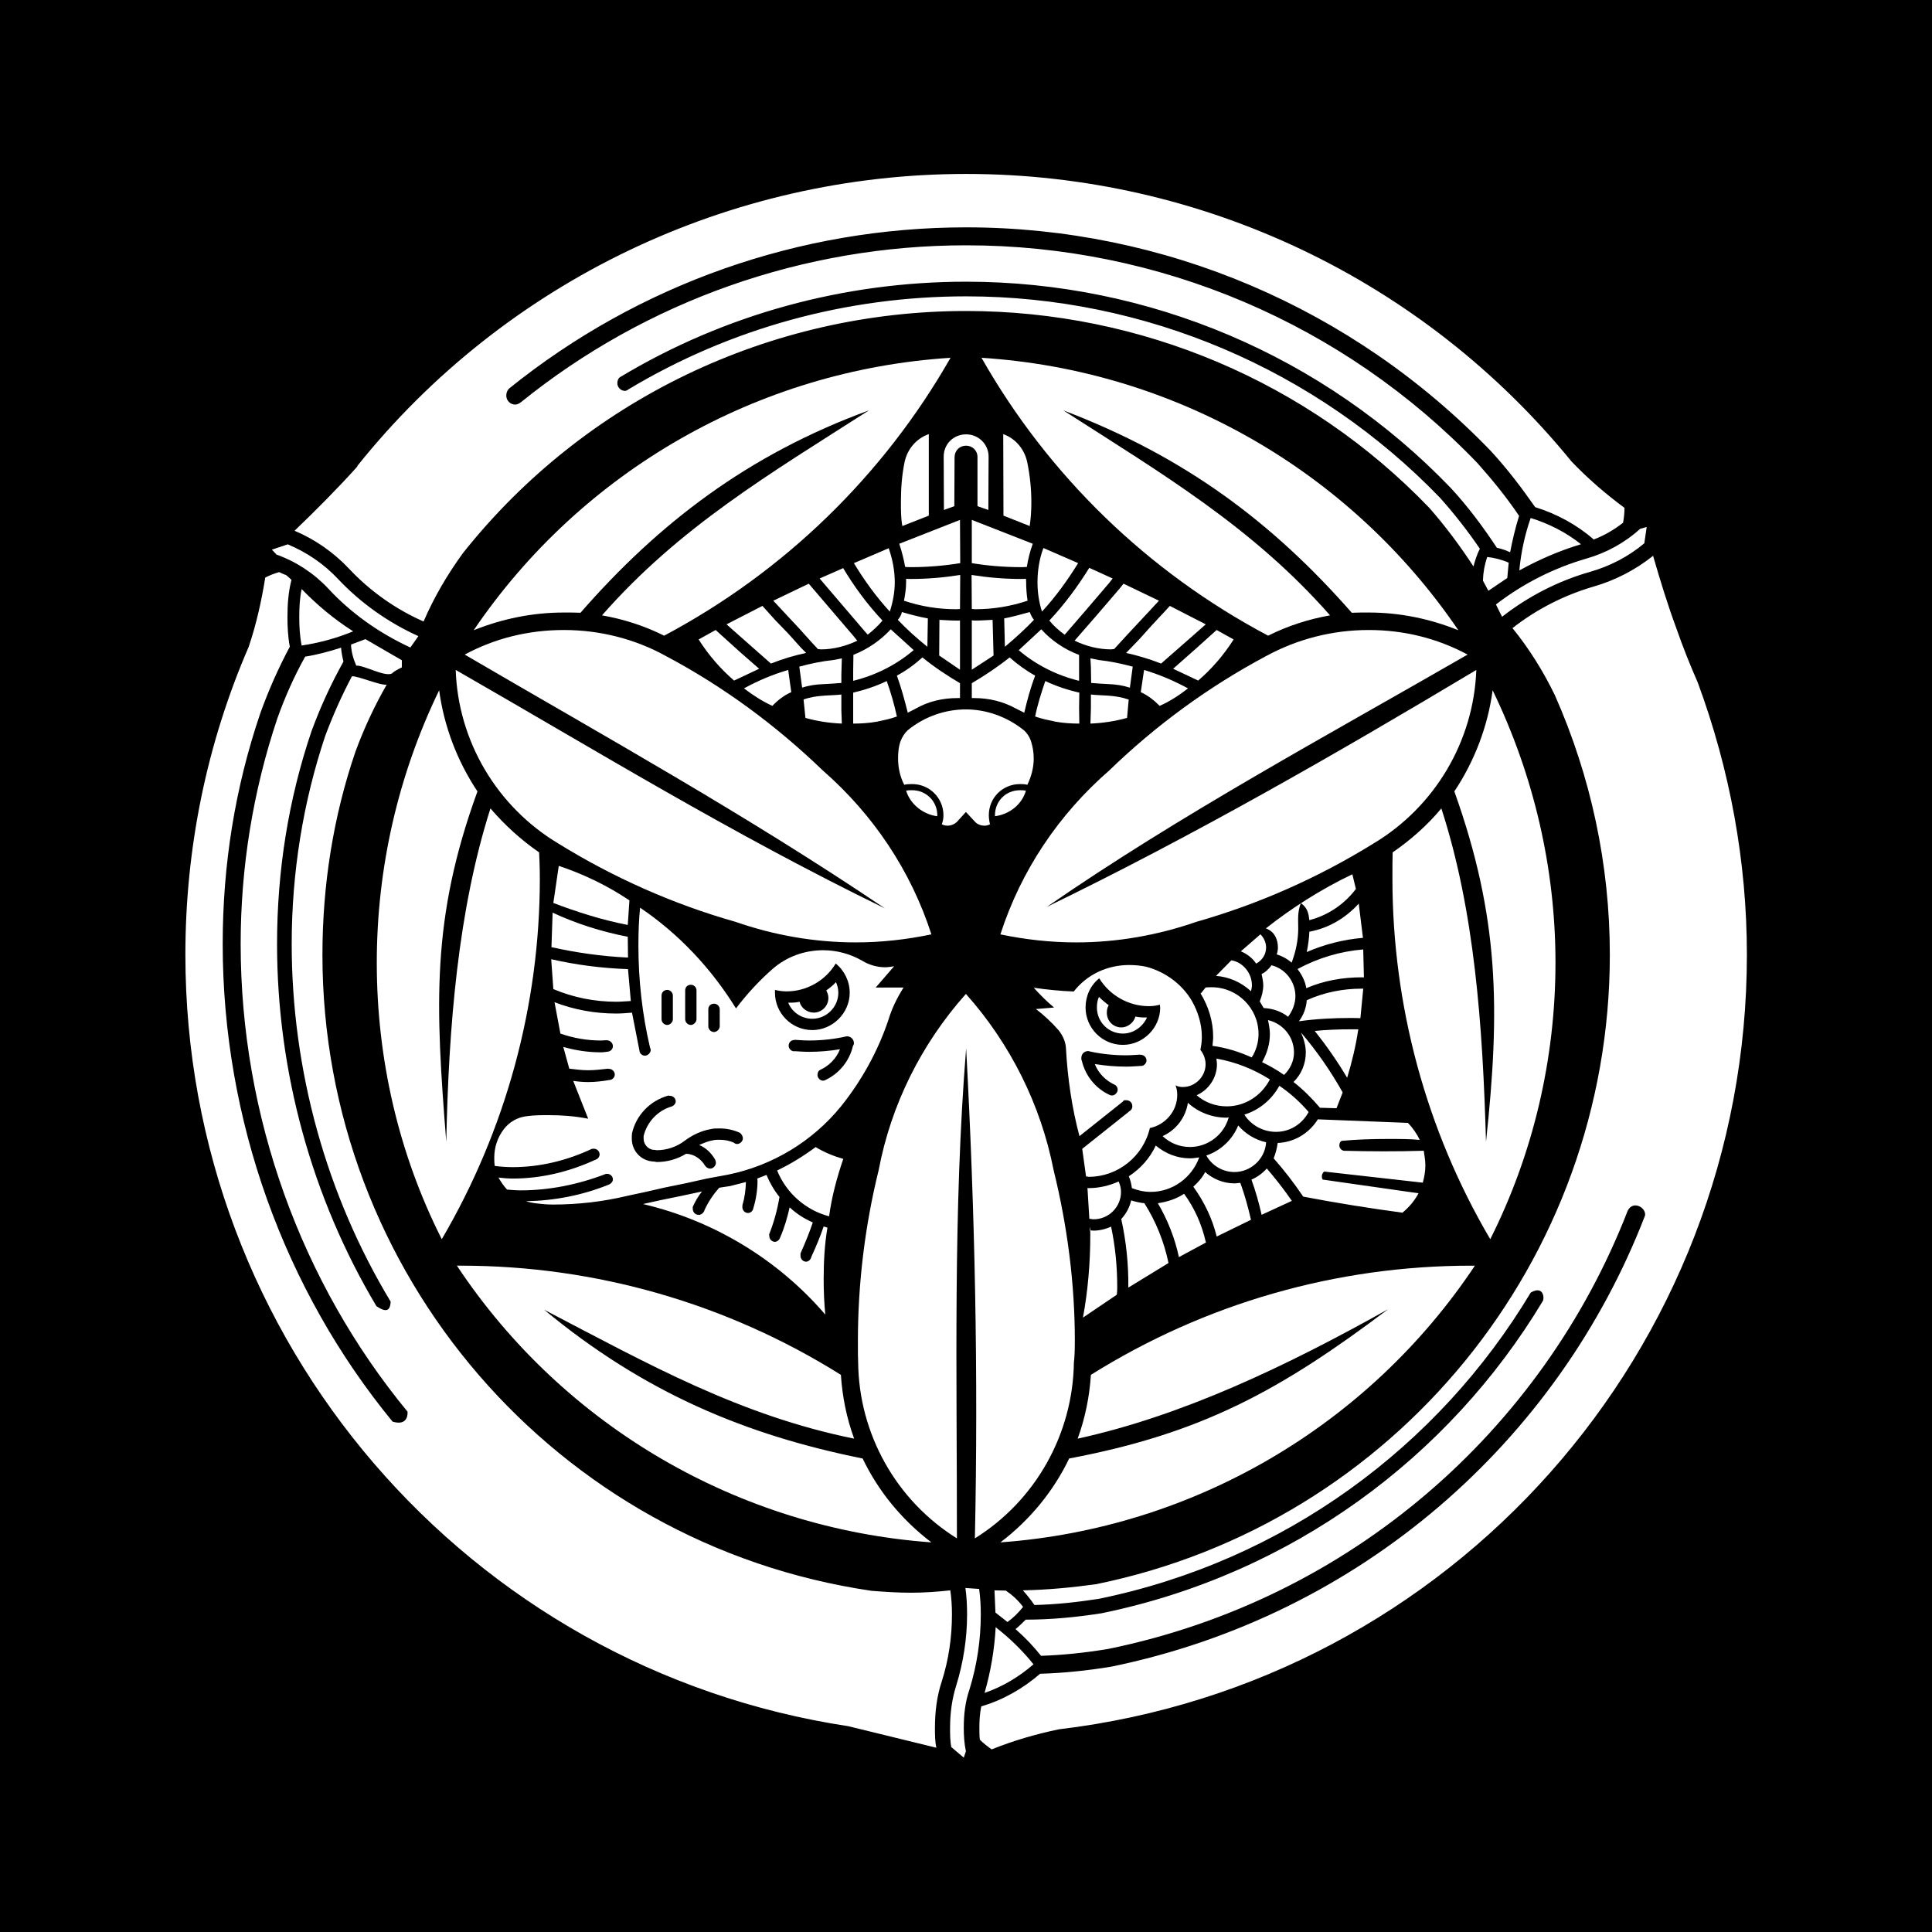 <?xml version="1.0" encoding="UTF-8" standalone="no"?>
<!-- Created with Inkscape (http://www.inkscape.org/) -->

<svg
   xmlns:dc="http://purl.org/dc/elements/1.1/"
   xmlns:cc="http://creativecommons.org/ns#"
   xmlns:rdf="http://www.w3.org/1999/02/22-rdf-syntax-ns#"
   xmlns:svg="http://www.w3.org/2000/svg"
   xmlns="http://www.w3.org/2000/svg"
   version="1.1"
   width="688"
   height="688"
   id="svg2"
   xml:space="preserve"><rect width="100%" height="100%" fill="#808080" stroke="none"/><defs
     id="defs6" /><g
     transform="matrix(1.25,0,0,-1.25,571.604,1011.606)"
     id="g10"><rect
       width="550.4"
       height="550.4"
       x="-457.283"
       y="-809.285"
       transform="scale(1,-1)"
       id="rect6412"
       style="fill:#000000;fill-opacity:1;fill-rule:nonzero;stroke:none" /><g
       transform="matrix(1.122,0,0,1.122,-520.799,30.295)"
       id="g6418"
       style="fill:#ffffff"><path
         d="M 215.16,452.002 z"
         id="path6393"
         style="fill:#ffffff;stroke:none" /><path
         d="M 238.32,393.562 z"
         id="path6391"
         style="fill:#ffffff;stroke:none" /><path
         d="M 241.08,394.042 z"
         id="path6389"
         style="fill:#ffffff;stroke:none" /><path
         d="M 248.04,395.962 z"
         id="path6387"
         style="fill:#ffffff;stroke:none" /><path
         d="M 265.92,383.482 z"
         id="path6383"
         style="fill:#ffffff;stroke:none" /><path
         d="M 231.72,403.402 z"
         id="path6381"
         style="fill:#ffffff;stroke:none" /><path
         d="M 231.54,403.282 z"
         id="path6379"
         style="fill:#ffffff;stroke:none" /><path
         d="M 198,432.682 z"
         id="path6377"
         style="fill:#ffffff;stroke:none" /><path
         d="M 215.16,460.282 z"
         id="path6371"
         style="fill:#ffffff;stroke:none" /><path
         d="M 196.2,465.322 z"
         id="path6367"
         style="fill:#ffffff;stroke:none" /><path
         d="M 215.04,391.642 z"
         id="path6361"
         style="fill:#ffffff;stroke:none" /><path
         d="m 266.407,442.814 c 0.3,-0.6 0.54,-1.2 0.54,-1.92 0,-2.04 -1.68,-3.72 -3.72,-3.72 -1.68,0 -3.24,1.2 -3.6,2.76 -0.96,-0.24 -1.92,-0.24 -2.88,-0.24 0.96,-2.4 3.36,-4.08 6.12,-4.08 3.6,0 6.6,3 6.6,6.6 0,0.96 -0.24,1.92 -0.6,2.7 -0.72,-0.78 -1.56,-1.5 -2.46,-2.1 z m -49.62,-2.76 -0.72,8.16 c -6.72,0.24 -13.2,1.08 -19.5,2.52 l 0.54,-7.56 -0.06,0 c 5.1,-2.16 10.5,-3.24 16.02,-3.24 1.2,0 2.4,0.12 3.66,0.18 z m -0.78,19.38 0.42,6.24 c -5.64,3.78 -11.64,6.66 -17.94,8.76 l -1.38,-9.42 c 6,-2.28 12.36,-4.32 18.9,-5.58 z m 0,-3 0.06,-5.28 c -6.72,0.3 -13.2,1.26 -19.44,2.64 l 0,-0.06 0.3,8.82 c 6.06,-2.82 12.54,-4.86 19.08,-6.12 z m 51.12,-70.98 c -5.94,1.56 -10.86,5.88 -13.2,11.64 3.54,1.68 6.78,3.72 9.78,5.94 2.28,-1.38 4.68,-2.34 7.02,-3 -1.62,-4.74 -2.94,-9.66 -3.6,-14.58 z m -1.38,-2.58 c -0.84,-2.46 -1.92,-5.1 -3.12,-7.68 -0.12,-0.66 -0.72,-1.26 -1.32,-1.26 -0.84,0 -1.44,0.72 -1.44,1.44 0,0.24 0,0.36 0,0.66 1.2,2.7 2.28,5.34 3.12,7.86 -2.16,0.96 -4.08,2.16 -5.88,3.84 -0.6,-2.64 -1.32,-5.16 -2.4,-7.62 -0.12,-0.54 -0.72,-1.14 -1.32,-1.14 -0.84,0 -1.44,0.72 -1.44,1.44 0,0.12 0,0.24 -0.06,0.42 1.26,3.18 2.1,6.3 2.64,9.54 -1.38,1.68 -2.46,3.6 -3.3,5.58 l -2.34,-0.9 c -0.06,0.12 0.06,-0.12 0.06,-0.6 0,-2.28 -0.36,-4.68 -1.08,-7.02 -0.12,-0.66 -0.72,-1.14 -1.32,-1.14 -0.84,0 -1.44,0.72 -1.44,1.44 0,0.24 0,0.36 0,0.48 0.6,2.04 0.84,3.96 0.9,5.94 l -4.02,-1.02 -2.76,-0.42 c -1.44,-1.62 -2.76,-3.54 -3.72,-5.64 -0.12,-0.66 -0.84,-1.26 -1.44,-1.26 -0.96,0 -1.56,0.72 -1.56,1.56 0,0.24 0,0.36 0,0.48 0.6,1.32 1.32,2.64 2.34,3.9 l -5.34,-1.14 -5.28,-1.08 -4.32,-0.96 -0.06,0 c 17.94,-4.2 34.26,-14.04 46.32,-28.08 -0.3,3 -0.42,6 -0.42,9 0,4.44 0.24,8.88 0.96,13.08 z m -46.615,80.943 c -0.3,-3 -0.425,-6.12 -0.425,-9.6 0,-8.76 0.97,-17.525 2.95,-25.925 0.06,-0.24 0.175,-0.36 0.175,-0.6 0,-0.72 -0.73,-1.45 -1.45,-1.45 -0.685,0 -1.126,0.446 -1.325,0.85 l -1.975,10.075 c -1.38,-0.12 -2.705,-0.225 -4.025,-0.225 -5.4,0 -10.67,0.955 -15.65,2.875 l 1.5,-7.975 c 3.36,-1.14 6.725,-1.75 10.325,-1.75 0.6,0 1.085,0.11 1.625,0.05 0.66,-0.06 1.375,-0.66 1.375,-1.5 0,-0.72 -0.615,-1.315 -1.275,-1.375 -0.54,-0.06 -1.125,-0.175 -1.725,-0.175 -3.24,0 -6.48,0.475 -9.6,1.375 l 1.525,-5.525 c 1.494,-0.18 3.154,-0.4 4.825,-0.4 1.68,0 3.37,0.22 5.05,0.4 0.12,-0.06 0.105,-0.05 0.225,-0.05 0.72,0 1.45,-0.61 1.45,-1.45 0,-0.72 -0.605,-1.315 -1.325,-1.375 -1.8,-0.3 -3.6,-0.525 -5.4,-0.525 -1.44,0 -2.625,0.12 -3.825,0.3 l 3.825,-9.675 -0.05,0.075 c -3.42,0.66 -6.665,0.9 -10.025,0.9 -1.92,0 -3.71,-0.01 -5.45,-0.25 -2.34,-0.24 -4.51,-1.43 -5.95,-3.35 -1.56,-2.04 -2.4,-4.56 -2.4,-7.2 0,-0.6 0.005,-1.32 0.125,-2.1 1.44,-0.18 2.99,-0.3 4.55,-0.3 6.96,0 13.815,1.675 20.175,4.675 l 0.475,0 c 0.72,0 1.425,-0.61 1.425,-1.45 0,-0.6 -0.465,-1.195 -1.125,-1.375 -6.66,-3.06 -13.75,-4.75 -20.95,-4.75 -1.32,0 -2.52,0.13 -3.6,0.25 0.6,-1.08 1.335,-2.15 2.175,-3.05 0.96,-0.06 2.03,-0.2 3.35,-0.2 7.32,0 14.63,1.45 21.65,4.15 0.18,0.06 0.305,0.05 0.425,0.05 0.72,0 1.45,-0.585 1.45,-1.425 0,-0.6 -0.6,-1.195 -1.2,-1.375 -6.72,-2.7 -13.795,-4.03 -20.875,-4.15 1.08,-0.36 2.03,-0.48 3.05,-0.6 1.02,-0.12 2.335,-0.25 3.775,-0.25 6.36,0 12.735,0.725 18.975,2.225 l 4.2,0.9 5.275,1.2 5.275,1.075 5.4,1.2 5.275,0.975 c 11.28,2.28 21.48,8.4 28.8,17.4 5.28,6.6 9.36,14.04 12,21.9 0.84,2.82 2.17,5.585 3.85,8.225 l -7.075,0 4.675,5.4 c -0.84,-0.12 -1.555,-0.25 -2.275,-0.25 -2.04,0 -4.095,0.605 -5.775,1.625 -3,1.74 -6.47,2.7 -9.95,2.7 -4.8,0 -9.37,-1.69 -12.85,-4.75 -3.36,-2.94 -6.48,-6.305 -9.3,-10.025 -6.3,10.2 -14.57,18.975 -24.35,25.575 z m 49.675,-14.175 c 2.22,-1.8 3.55,-4.545 3.55,-7.425 0,-5.16 -4.34,-9.475 -9.5,-9.475 -5.28,0 -9.475,4.315 -9.475,9.475 l 0,0.725 c 0.96,-0.24 1.92,-0.375 3,-0.375 5.04,0 9.845,2.755 12.425,7.075 z m -36.775,-5.4 c 0.72,0 1.425,-0.585 1.425,-1.425 l 0,-7.325 c 0,-0.72 -0.705,-1.45 -1.425,-1.45 -0.84,0 -1.45,0.73 -1.45,1.45 l 0,7.325 c 0,0.84 0.61,1.425 1.45,1.425 z m -6,-1.3 c 0.72,0 1.425,-0.61 1.425,-1.45 l 0,-6 c 0,-0.72 -0.705,-1.45 -1.425,-1.45 -0.84,0 -1.45,0.73 -1.45,1.45 l 0,6 c 0,0.84 0.61,1.45 1.45,1.45 z m 11.875,-3.5 c 0.72,0 1.45,-0.585 1.45,-1.425 l 0,-4.325 c 0,-0.72 -0.73,-1.45 -1.45,-1.45 -0.84,0 -1.45,0.73 -1.45,1.45 l 0,4.325 c 0,0.84 0.61,1.425 1.45,1.425 z m 33.725,-8.275 c 0.96,0 1.8,-0.72 1.8,-1.8 0,-0.24 -0.13,-0.47 -0.25,-0.65 -0.84,-3.66 -3.345,-6.895 -6.825,-8.575 -0.24,-0.12 -0.485,-0.25 -0.725,-0.25 -0.84,0 -1.45,0.73 -1.45,1.45 0,0.6 0.24,1.07 0.6,1.25 2.28,1.02 4.2,2.935 5.1,5.275 -2.58,-0.42 -5.21,-0.65 -7.85,-0.65 -1.44,0 -2.635,0.115 -3.775,0.175 l 0.05,-0.05 c -0.84,0 -1.45,0.705 -1.45,1.425 0,0.84 0.61,1.45 1.45,1.45 l 0.125,0.05 c 1.08,-0.06 2.28,-0.175 3.6,-0.175 3.24,0 6.48,0.355 9.6,1.075 z m -45.3,-15.05 c 0.18,-0.06 0.305,-0.075 0.425,-0.075 0.72,0 1.425,-0.585 1.425,-1.425 0,-0.6 -0.6,-1.205 -1.2,-1.325 -3.48,-1.08 -6.11,-3.97 -6.95,-7.45 l 0,-0.7 c 0,-1.44 1.185,-2.765 2.625,-2.825 0.24,0.06 0.485,-0.075 0.725,-0.075 2.52,0 5.035,0.84 7.075,2.4 1.92,1.44 4.2,2.53 6.6,2.95 0.72,0.18 1.46,0.175 2.3,0.175 1.68,0 3.47,-0.345 5.15,-1.125 0.36,-0.3 0.725,-0.8 0.725,-1.4 0,-0.72 -0.73,-1.425 -1.45,-1.425 -0.36,0 -0.595,0.12 -0.775,0.3 -1.14,0.54 -2.45,0.775 -3.65,0.775 -0.6,0 -1.1,-0.005 -1.7,-0.125 -1.32,-0.24 -2.385,-0.72 -3.525,-1.2 1.74,-0.72 3.065,-2.03 4.025,-3.65 0.12,-0.3 0.225,-0.54 0.225,-0.9 0,-0.72 -0.705,-1.45 -1.425,-1.45 -0.6,0 -1.1,0.37 -1.4,0.85 -1.02,1.68 -2.805,2.865 -4.725,2.925 -2.28,-1.38 -4.81,-2.1 -7.45,-2.1 -0.24,0 -0.465,0.125 -0.825,0.125 -3.12,0.12 -5.525,2.655 -5.525,5.775 0,0.48 -0.01,0.955 0.05,1.375 1.02,4.62 4.63,8.34 9.25,9.6 z"
         id="path6355"
         style="fill:#ffffff;stroke:none" /><path
         d="m 365.604,424.056 c 0,-3.36 -2.04,-6.48 -5.16,-7.86 2.16,-1.86 4.8,-2.82 7.68,-2.82 4.56,0 8.76,2.64 10.92,6.84 -4.2,2.64 -8.76,4.44 -13.56,5.28 0,-0.48 0.12,-0.96 0.12,-1.44 z m -13.8,-18.24 c 1.92,-1.8 4.32,-2.76 6.96,-2.76 4.56,0 8.64,3.12 9.84,7.56 -0.12,0 -0.24,-0.12 -0.48,-0.12 -3.72,0 -7.2,1.32 -9.9,3.78 -0.54,-3.66 -2.94,-6.9 -6.42,-8.46 z m -1.74,-2.4 c 2.46,-2.04 5.46,-3.24 8.7,-3.24 0.72,0 1.56,0.12 2.34,0.24 -1.86,-5.16 -6.78,-8.76 -12.3,-8.76 -1.68,0 -3.24,0.36 -4.8,0.96 -0.12,0.96 -0.36,2.04 -0.78,3 2.94,1.92 5.34,4.56 6.84,7.8 z m -16.98,-10.8 c 2.52,0 5.16,0.6 7.56,1.68 0.36,-0.84 0.6,-1.68 0.6,-2.64 0,-3.84 -3.12,-6.96 -6.96,-6.96 -0.36,0 -0.72,0.12 -1.08,0.12 l 0,0 -0.48,7.86 c -0.12,-0.06 0,-0.06 0.36,-0.06 z m 1.2,-10.8 c 1.44,0 3,0.36 4.44,1.02 1.08,-5.1 1.56,-10.14 1.56,-15.42 0,-1.32 -0.12,-2.04 -0.18,-1.92 l -8.52,-5.76 c 1.26,6.84 1.86,13.92 1.86,21 0,2.16 -0.12,2.52 -0.18,1.08 0.3,0.12 0.66,0 1.02,0 z m 5.76,-16.32 z m 44.58,23.88 c -1.98,2.88 -4.14,5.64 -6.36,8.22 -1.14,-1.26 -2.46,-2.22 -3.9,-2.82 1.08,-3 1.92,-6 2.58,-8.94 z m 0.06,0 z m -25.08,3.6 c 1.2,1.08 2.28,2.28 3,3.72 2.04,-1.8 4.68,-2.88 7.44,-2.88 0.48,0 0.96,0.12 1.5,0.12 1.14,-3.12 1.98,-6.24 2.7,-9.36 l -8.7,-4.26 c -1.14,4.62 -3.18,8.82 -5.94,12.66 z m 14.64,-8.4 z m -16.98,6.6 c -1.98,-1.32 -4.26,-2.04 -6.66,-2.4 2.52,-4.32 4.32,-8.88 5.34,-13.68 l 6.9,3.72 -0.06,0.06 c -1.02,4.5 -2.82,8.58 -5.52,12.3 z m -3.9,-17.64 z m -9.54,15.96 c 1.14,-0.36 2.22,-0.6 3.36,-0.72 2.94,-4.68 4.98,-9.72 6.12,-15.18 l -10.2,-6.24 c 0.06,5.94 -0.54,11.7 -1.8,17.4 1.26,1.38 2.1,2.94 2.52,4.74 z m 26.22,7.2 c 4.2,0 7.8,3.36 8.04,7.56 -2.76,0.6 -5.28,2.16 -7.08,4.26 -1.44,-3.54 -4.44,-6.42 -8.1,-7.62 1.38,-2.52 4.14,-4.2 7.14,-4.2 z m 18.84,15.24 c -1.68,-3.12 -4.8,-5.04 -8.28,-5.04 -3.24,0 -6.36,1.68 -8.04,4.38 3.72,1.14 6.96,3.78 8.88,7.32 2.76,-1.86 5.28,-4.14 7.44,-6.66 z m -0.72,15.12 c 0,-2.76 -1.08,-5.52 -3.12,-7.5 2.4,-1.86 4.68,-4.14 6.72,-6.54 l 4.2,-0.12 0,0 1.56,4.02 c -3,5.34 -6.48,10.38 -10.56,15.18 0.72,-1.68 1.2,-3.36 1.2,-5.04 z m -11.52,30 c 0.84,-0.84 1.44,-2.04 1.44,-3.36 0,-1.68 -0.96,-3.24 -2.52,-4.08 -0.96,1.44 -2.4,2.52 -3.9,3.12 z m -4.92,-4.32 z m 2.76,-8.64 c 0,3.12 -2.28,5.88 -5.22,6.36 l -3.9,-3.96 0,0 c 3.24,-0.24 6.36,-1.56 8.88,-3.9 0.12,0.54 0.24,1.02 0.24,1.5 z m 2.76,-5.4 z m -0.3,8.28 c 0.18,-0.96 0.42,-1.92 0.42,-2.88 0,-1.32 -0.36,-2.76 -0.9,-4.08 0.3,-0.48 0.54,-0.84 0.78,-1.32 l 0.24,-0.36 c 2.28,-0.12 4.44,-0.84 6.18,-2.22 1.14,1.5 1.86,3.42 1.86,5.22 0,3.72 -2.52,6.96 -6.06,7.86 -0.66,-0.9 -1.5,-1.74 -2.52,-2.22 z m 9.3,11.64 c 0,-3 -0.6,-5.88 -1.68,-8.76 -1.08,0.96 -2.4,1.68 -3.78,2.1 0.18,0.54 0.3,1.14 0.3,1.74 0,2.04 -0.84,4.08 -3.06,4.86 6.3,4.98 13.86,9.9 21.96,13.74 l 0.9,-3.72 c -2.88,-3.84 -7.08,-6.72 -11.82,-7.92 -0.18,1.56 -0.42,3.12 -2.16,4.32 -0.9,-2.28 -0.66,-4.32 -0.66,-6.36 z m 14.64,9.96 z m -12.48,-16.02 c 0.36,1.74 0.6,3.54 0.66,5.16 4.86,0.9 9.18,3.42 12.54,7.14 l 1.08,-8.76 -0.06,0.06 c -4.86,-0.42 -9.66,-1.62 -14.22,-3.6 z m 14.52,-6.54 -0.06,0.06 c 0.18,0.06 0.06,0.06 -0.54,0.06 -4.8,0 -9.6,-0.84 -14.04,-2.76 -0.24,1.68 -1.08,3.36 -2.22,4.86 5.22,2.82 10.86,4.5 16.68,4.98 z m -0.6,-2.76 c -4.8,0 -9.6,-0.96 -13.92,-2.94 -0.12,-1.98 -0.84,-3.78 -1.98,-5.34 4.26,0.6 8.7,0.84 13.26,0.84 1.56,0 2.34,-0.06 2.34,-0.06 l 0.72,7.44 c 0.18,0.06 0.06,0.06 -0.42,0.06 z m -0.24,-7.56 z m -0.6,-2.82 c 0.36,0.06 -0.24,0.06 -1.8,0.06 -3.12,0 -6.24,-0.12 -9.24,-0.42 3,-3.78 5.76,-7.74 8.22,-11.88 1.26,4.14 2.22,8.22 2.82,12.24 z m -18.84,-11.52 c 1.56,1.5 2.52,3.54 2.52,5.7 0,3.96 -2.76,7.32 -6.6,8.22 0.24,-1.14 0.48,-2.34 0.48,-3.54 0,-2.52 -0.72,-4.92 -1.98,-7.14 1.86,-0.9 3.78,-1.98 5.58,-3.24 z m -18,9.66 c 0,-0.72 -0.12,-1.56 -0.18,-2.28 3.42,-0.48 6.66,-1.44 9.96,-2.94 1.14,1.74 1.74,3.9 1.74,5.94 0,6.6 -5.4,11.88 -11.88,11.88 -0.6,0 -1.08,0 -1.56,-0.06 l -1.2,-1.5 -0.12,0.06 c 2.04,-3.3 3.24,-7.14 3.24,-11.1 z m 32.04,-27.6 c 0,-0.6 0.48,-1.2 1.14,-1.32 6.697,-0.175 13.404,-0.203 20.1,0 l 0.24,0 -0.06,0.06 c 0.18,-1.26 0.42,-2.46 0.42,-3.78 0,-1.44 -0.24,-2.88 -0.66,-4.38 l -25.02,2.82 0,0 c -0.36,-0.24 -0.6,-0.72 -0.6,-1.2 0,-0.24 0,-0.6 0.24,-0.84 l 24.36,-3.48 -0.06,0 c -1.02,-1.92 -2.46,-3.6 -4.08,-4.92 -8.434,1.137 -16.842,2.477 -25.2,4.08 -2.34,3.48 -4.86,6.72 -7.5,9.72 0.48,1.2 0.84,2.52 1.02,3.9 4.26,0.18 7.98,2.46 10.2,6 l 22.86,-0.9 -0.06,0.06 c 1.26,-1.26 2.34,-2.82 3.06,-4.38 -2.4,0.24 -5.04,0.24 -8.04,0.24 -3.96,0 -7.92,-0.12 -11.76,-0.48 -0.48,-0.24 -0.6,-0.72 -0.6,-1.2 z m -0.72,9.48 z m 16.8,-26.52 z m -67.86,49.8 c -0.42,-1.56 -1.98,-2.76 -3.54,-2.76 -2.16,0 -3.72,1.68 -3.72,3.72 0,0.72 0.12,1.32 0.48,1.92 -0.84,0.6 -1.68,1.32 -2.46,2.1 -0.42,-0.78 -0.54,-1.74 -0.54,-2.7 0,-3.6 2.88,-6.6 6.6,-6.6 2.64,0 5.04,1.68 6.12,4.08 -0.96,0 -1.92,0 -2.94,0.24 z m -1.61,13.083 c -5.52,0 -10.69,-2.405 -14.05,-6.725 -3.36,0.12 -6.73,0.47 -10.15,0.95 1.62,-1.8 3.3,-3.475 5.1,-4.975 l 0,-0.05 -4.55,-0.375 c 2.04,-1.56 3.96,-3.345 5.7,-5.325 1.14,-1.38 1.865,-3.07 1.925,-4.75 0.42,-7.56 1.505,-15 3.425,-22.2 l 11.15,8.875 -0.05,0.075 c 0.18,0.18 0.415,0.175 0.775,0.175 0.84,0 1.55,-0.59 1.55,-1.55 0,-0.6 -0.36,-1.085 -0.9,-1.325 l 0.075,0 -11.9,-9.475 0.975,-7.025 c 0.24,0.06 0.365,-0.075 0.725,-0.075 7.32,0 13.795,5.175 15.475,12.375 3.96,0.84 6.95,4.32 6.95,8.4 0,0.84 -0.125,1.67 -0.425,2.45 0.54,-0.3 1.155,-0.425 1.875,-0.425 3.12,0 5.75,2.655 5.75,5.775 0,1.32 -0.485,2.63 -1.325,3.65 0.24,1.14 0.375,2.22 0.375,3.3 0,3.24 -0.965,6.365 -2.525,9.125 -2.52,4.32 -6.85,7.44 -11.65,8.7 -1.44,0.3 -2.86,0.425 -4.3,0.425 z m -7.575,-3.375 c 2.64,-4.32 7.44,-7.075 12.6,-7.075 0.96,0 1.925,0.135 2.825,0.375 -0.06,-0.24 0.05,-0.485 0.05,-0.725 0,-5.16 -4.315,-9.475 -9.475,-9.475 -5.28,0 -9.475,4.315 -9.475,9.475 0,2.88 1.195,5.625 3.475,7.425 z m -2.825,-18.475 0.025,0 c 3.053,-0.716 6.299,-1.075 9.65,-1.075 1.2,0 2.395,0.115 3.475,0.175 0.12,-0.06 0.13,-0.05 0.25,-0.05 0.72,0 1.425,-0.61 1.425,-1.45 0,-0.72 -0.705,-1.435 -1.425,-1.375 -1.2,-0.06 -2.405,-0.175 -3.725,-0.175 -2.76,0 -5.275,0.23 -7.975,0.65 0.9,-2.34 2.82,-4.255 5.1,-5.275 0.36,-0.18 0.7,-0.65 0.7,-1.25 0,-0.72 -0.705,-1.45 -1.425,-1.45 -0.36,0 -0.61,0.13 -0.85,0.25 -3.48,1.68 -5.985,4.915 -6.825,8.575 -0.12,0.18 -0.125,0.41 -0.125,0.65 0,1.055 0.687,1.767 1.725,1.8 z"
         id="path6279"
         style="fill:#ffffff;stroke:none" /><path
         d="m 292.44,563.362 0,0 0,20.7 c -3.24,-1.14 -5.52,-3.9 -6.18,-7.26 -0.66,-3.24 -0.9,-6.6 -0.9,-10.08 0,-2.04 0,-3.96 0.36,-6 z m 9.72,-75.24 z m -7.56,-0.84 c 0,3.6 -2.88,6.36 -6.36,6.36 -0.6,0 -1.08,0 -1.56,-0.12 1.08,-3.48 4.32,-6 7.86,-6.48 0.06,0.12 0.06,0.24 0.06,0.24 z m -7.5,21.6 c -0.78,-0.72 -1.38,-1.68 -1.8,-2.7 -0.54,-1.5 -0.66,-2.94 -0.66,-4.5 0,-2.28 0.48,-4.56 1.56,-6.66 0.72,0.18 1.32,0.18 2.04,0.18 4.32,0 7.92,-3.48 7.92,-7.92 0,-0.72 -0.12,-1.56 -0.42,-2.28 0.42,-0.24 0.9,-0.36 1.5,-0.36 0.84,0 1.68,0.36 2.28,0.9 l 2.34,2.58 2.46,-2.64 -0.06,0.06 c 0.54,-0.54 1.38,-0.9 2.34,-0.9 0.48,0 0.96,0.12 1.38,0.36 -0.18,0.72 -0.3,1.56 -0.3,2.28 0,4.44 3.48,7.92 7.92,7.92 0.6,0 1.2,0 1.86,-0.18 1.02,2.1 1.62,4.38 1.62,6.66 0,1.56 -0.24,3 -0.72,4.5 -0.36,1.02 -0.96,1.98 -1.8,2.7 -4.32,3.48 -9.6,5.28 -14.7,5.28 -5.22,0 -10.5,-1.8 -14.76,-5.28 z m 12.3,27.84 c -1.56,0 -3,0.12 -4.26,0.18 l -0.06,-9.06 0,0 0,0 5.28,-3.6 0,12.48 c 0,0 -0.24,0 -0.96,0 z m -12.72,9.72 c 0,-1.56 -0.24,-3.12 -0.54,-4.68 4.26,-1.44 8.7,-2.16 13.26,-2.16 0.6,0 0.96,0.06 0.96,0.06 l 0.06,8.64 c -4.14,-0.66 -8.34,-1.02 -12.54,-1.02 -1.32,0 -1.68,0.12 -1.2,0.06 0,0 0,-0.42 0,-0.9 z m 1.2,3.84 c 4.2,0 8.52,0.36 12.54,1.02 l -0.06,10.98 0,0 -15.42,-6.06 c 0.66,-1.98 1.14,-3.9 1.5,-5.88 -0.36,0.06 0.12,-0.06 1.44,-0.06 z m -5.64,4.8 0,0.06 c 0.96,-2.7 1.56,-5.7 1.56,-8.7 0,-2.52 -0.48,-5.04 -1.26,-7.44 -3.54,3.84 -6.54,8.04 -9.12,12.3 z m 0.6,-20.64 z m 4.26,-21.12 c -0.78,3.12 -1.62,6.24 -2.76,9.42 2.34,1.26 4.5,2.82 6.48,4.62 2.94,-2.4 6.18,-4.56 9.54,-6.54 l 0,-3.78 c -0.12,0 -0.24,0 -0.6,0 -3.84,0 -7.44,-0.84 -10.68,-2.7 z m 2.1,0.96 z m -7.44,7.08 c -2.76,-1.32 -5.64,-2.28 -8.52,-2.94 l 0,-4.02 0,-3.84 c 1.92,0 3.96,0.12 6,0.48 1.68,0.36 3.48,0.72 5.1,1.32 -0.66,3 -1.5,6 -2.58,9 z m -8.52,-10.8 z m -3,7.38 0,-4.02 0.12,-3.36 0.06,0 c -3.18,0.12 -6.3,0.6 -9.3,1.44 l 0,0 -0.48,4.68 c 1.68,0.6 3.36,0.84 5.1,0.96 1.38,0.12 2.94,0.12 4.5,0.3 z m -12.72,0.6 c -1.8,-0.78 -3.36,-1.98 -4.8,-3.48 -2.52,1.14 -4.92,2.7 -7.2,4.44 3.6,1.98 7.32,3.54 11.22,4.68 z m 0,-0.06 z m 2.76,1.2 z m 9.96,1.2 0,0 0,2.16 0.12,4.08 0,0 -2.16,-0.42 c -2.88,-0.3 -5.76,-0.9 -8.64,-1.68 l 0.72,-5.34 c 1.8,0.6 3.6,0.84 5.46,0.9 1.38,0.06 2.94,0.18 4.5,0.3 z m 3,3.12 0,-2.58 c 5.64,1.38 10.92,4.02 15.36,7.8 l -5.82,5.28 c -2.58,-2.82 -5.94,-5.1 -9.48,-6.48 z m 0,-2.64 z m -34.92,12.96 0,0 -4.32,-2.4 c 2.52,-3.96 5.52,-7.44 9,-10.44 l 6.36,3 0,0 -4.8,4.2 z m 9,-4.08 -6.24,5.52 9.12,4.68 0,0 3.24,-3.6 3.36,-3.48 3.24,-3.6 1.32,-1.32 -0.06,0.06 c -3.06,-0.66 -5.94,-1.5 -8.94,-2.7 z m 5.04,-4.56 z m 12.72,3.72 c 3.12,0 6.36,0.84 9.24,2.22 l 0,-0.06 -1.08,1.32 -5.64,6.6 -5.64,6.6 0,0 -9,-4.32 3.24,-3.48 3.36,-3.6 3.24,-3.6 1.56,-1.68 0,0.06 c 0.12,0.06 0.36,-0.06 0.72,-0.06 z m 5.58,20.7 0.06,-0.06 -6,-2.64 5.64,-6.6 5.64,-6.6 0.96,-1.08 -0.06,0 c 1.38,1.08 2.7,2.28 3.78,3.6 -3.84,4.08 -7.2,8.64 -10.02,13.38 z m 13.92,-13.2 c 0.54,0.66 0.9,1.26 1.02,1.98 2.04,-0.6 4.32,-1.2 6.6,-1.62 l -0.12,-7.2 c -2.76,2.22 -5.28,4.5 -7.5,6.84 z m 7.62,-6.9 z m -42.84,-5.52 z m 54,-7.44 c 0,0 0.12,0 0.6,0 3.72,0 7.32,-0.84 10.68,-2.7 l 2.04,-1.02 c 0.72,3.12 1.56,6.24 2.76,9.42 -2.28,1.26 -4.44,2.82 -6.48,4.62 -3,-2.4 -6.24,-4.56 -9.6,-6.54 z m 8.04,46.32 6.66,-2.64 c 0.3,2.04 0.42,3.96 0.42,6 0,3.48 -0.36,6.84 -1.02,10.08 -0.66,3.36 -2.94,6.12 -6.12,7.26 z m 6.6,-2.64 z m -14.64,-36.48 0,0 5.52,3.6 -0.24,9 0,0.06 c -1.44,-0.06 -2.88,-0.18 -4.32,-0.18 -0.84,0 -1.08,0.12 -0.96,0 z m 12.6,23.04 c 1.2,0 1.56,0.12 1.14,0.06 0,0 0.06,-0.42 0.06,-0.9 0,-1.56 0.12,-3.12 0.36,-4.68 -4.32,-1.44 -8.76,-2.16 -13.2,-2.16 -0.72,0 -1.08,0.12 -0.96,0.06 l -0.06,8.64 c 4.14,-0.66 8.34,-1.02 12.66,-1.02 z m 0,3 c -4.32,0 -8.64,0.36 -12.6,1.02 l 0,10.98 15.48,-6.06 c -0.72,-1.98 -1.2,-3.9 -1.5,-5.88 0.3,0.06 -0.18,-0.06 -1.38,-0.06 z m 2.88,5.88 z m 11.52,-4.86 c -2.64,-4.26 -5.64,-8.46 -9.18,-12.3 -0.78,2.4 -1.14,4.92 -1.14,7.44 0,3 0.48,6 1.5,8.7 z m 0,-0.06 z m -13.68,-37.92 z m 13.92,1.2 0.06,-3.96 c -1.98,0 -4.02,0.12 -6,0.48 -1.74,0.36 -3.54,0.72 -5.22,1.32 0.6,3 1.56,6 2.58,9 2.82,-1.32 5.7,-2.28 8.64,-2.94 z m 0,3.84 z m 3,-0.48 z m 0,0.06 0,-3.42 -0.12,-3.96 c 3.12,0.12 6.24,0.6 9.3,1.44 l 0.42,4.68 -0.06,0 c -1.74,0.6 -3.42,0.84 -4.98,0.96 -1.44,0.12 -3,0.12 -4.56,0.3 z m 12.66,0.6 c 1.74,-0.78 3.3,-1.98 4.8,-3.48 2.58,1.14 4.98,2.7 7.2,4.44 -3.66,1.98 -7.38,3.54 -11.16,4.68 z m 0.9,5.58 z m -3.66,-4.44 0.72,5.34 c -2.94,0.78 -5.82,1.38 -8.64,1.68 l -2.1,0.42 0.12,-2.28 0.06,-3.96 c 1.5,-0.12 3.06,-0.24 4.5,-0.3 1.68,-0.06 3.48,-0.3 5.34,-0.9 z m 0.78,5.28 z m -8.64,1.68 z m -2.16,0.48 z m -2.88,0.84 0,-2.64 0,-3.9 c -5.64,1.38 -10.92,4.02 -15.36,7.8 l 0,-0.06 5.76,5.34 c 2.52,-2.82 5.88,-5.1 9.54,-6.48 z m 11.94,0.54 3.3,3.42 3.24,3.6 3.24,3.48 1.32,1.44 0,0 9.12,-4.68 0,0 0,0 -5.04,-4.44 -6.3,-5.52 c -3.06,1.2 -5.94,2.04 -8.88,2.7 z m 27.3,3.42 0,0 c -2.52,-3.96 -5.52,-7.44 -9,-10.44 l 0,0 -6.36,3 6.24,5.52 4.8,4.32 z m -4.32,2.4 z m -14.64,7.44 z m 0,0 z m -12.12,-12.36 c 0.24,0 0.48,0.12 0.72,0.06 l 3.24,3.54 3.36,3.6 3.24,3.48 1.56,1.68 -9,4.32 0,0 -0.96,-1.2 -5.76,-6.72 -5.7,-6.54 c 2.82,-1.38 6.06,-2.22 9.3,-2.22 z m -5.58,20.7 5.94,-2.7 0,0 0,0 -0.84,-1.08 -5.64,-6.6 -5.7,-6.6 c -1.5,1.08 -2.82,2.28 -3.9,3.6 3.84,4.08 7.2,8.64 10.14,13.38 z m -15.12,-11.22 c -2.1,-0.6 -4.38,-1.2 -6.48,-1.62 l 0.18,-7.2 c 2.64,2.22 5.16,4.5 7.38,6.84 -0.54,0.66 -0.78,1.26 -1.08,1.98 z m -6.42,-1.68 z m 3.96,-43.56 c -3.6,0 -6.36,-2.76 -6.36,-6.36 0,0 0,-0.12 0,-0.24 3.72,0.48 6.84,3 7.86,6.48 -0.54,0.12 -1.02,0.12 -1.5,0.12 z m -8.04,71.16 0,0 -2.76,0.96 0,12.48 c 0,1.68 -1.32,2.88 -2.88,2.88 -1.68,0 -2.88,-1.2 -2.94,-2.88 l -0.06,-12.48 0,0 -2.64,-0.96 -0.06,13.44 c -0.06,3.24 2.46,5.76 5.7,5.76 3.12,0 5.76,-2.52 5.7,-5.76 z"
         id="path6159"
         style="fill:#ffffff;stroke:none" /><path
         d="m 425.88,493.342 c 11.447,-32.037 11.641,-55.399 8.04,-88.98 -0.838,29.608 -2.905,58.695 -11.34,84.66 -3.54,-4.26 -7.74,-7.98 -12.36,-11.16 -0.06,-1.38 -0.06,-3.66 -0.06,-6.66 0,-32.16 8.52,-63.84 24.84,-91.56 10.92,21.72 16.56,45.84 16.56,70.2 0,24 -5.52,47.64 -15.96,69.18 -1.2,-9.06 -4.56,-17.94 -9.72,-25.68 z m -26.04,45.36 c 1.2,0.06 2.64,0.06 4.32,0.06 7.8,0 15.48,-1.56 22.74,-4.5 -27.54,40.5 -72.18,66.06 -121.08,69.18 16.98,-29.88 42.18,-54.36 72.78,-70.56 5.04,2.52 10.32,4.2 15.72,5.16 -19.677,22.367 -42.495,35.864 -67.744,52.055 30.979,-11.768 53.149,-28.499 73.264,-51.395 z m -77.434,-74.685 c 34.2,23.625 70.866,43.312 106.834,64.065 -7.8,4.2 -16.32,6.24 -25.08,6.24 -9.24,0 -18.12,-2.28 -26.16,-6.66 -14.52,-7.74 -27.96,-17.58 -39.72,-28.98 -12.84,-11.16 -22.44,-25.44 -27.66,-41.64 6.3,-1.32 12.78,-2.04 19.26,-2.04 10.32,0 20.64,1.8 30.48,5.22 15.84,4.5 30.96,11.22 44.94,19.86 15.66,9.36 25.5,26.04 26.16,44.1 -35.944,-21.511 -71.465,-41.899 -109.054,-60.165 z"
         id="path6153"
         style="fill:#ffffff;stroke:none" /><path
         d="m 204,538.702 c -1.2,0.06 -2.64,0.06 -4.2,0.06 -7.92,0 -15.6,-1.56 -22.92,-4.5 27.48,40.5 72.12,66.06 121.08,69.18 -17.04,-29.88 -42.24,-54.36 -72.72,-70.56 -5.04,2.52 -10.32,4.2 -15.78,5.16 19.681,22.43 42.636,35.95 67.782,52.046 C 246.479,578.86 223.739,561.314 204,538.702 z m -4.2,-4.38 c -8.88,0 -17.4,-2.04 -25.2,-6.24 35.568,-20.786 71.136,-40.456 106.704,-64.439 -38.881,18.903 -73.268,40.054 -108.984,60.539 0.6,-18.06 10.44,-34.74 26.1,-44.1 13.98,-8.64 29.1,-15.36 44.94,-19.86 9.84,-3.42 20.16,-5.22 30.6,-5.22 6.36,0 12.84,0.72 19.14,2.04 -5.22,16.2 -14.82,30.48 -27.6,41.64 -11.82,11.4 -25.14,21.24 -39.72,28.98 -7.86,4.38 -16.86,6.66 -25.98,6.66 z m -21.96,-40.98 c -11.808,-32.443 -10.655,-54.412 -7.92,-88.98 0.616,29.371 2.976,58.801 11.22,84.66 3.66,-4.26 7.74,-7.98 12.36,-11.16 0.06,-1.38 0.18,-3.66 0.18,-6.66 0,-32.16 -8.64,-63.84 -24.9,-91.56 -10.98,21.72 -16.5,45.84 -16.5,70.2 0,24 5.4,47.64 15.84,69.18 1.2,-9.06 4.56,-17.94 9.72,-25.68 z"
         id="path6147"
         style="fill:#ffffff;stroke:none" /><path
         d="m 173.64,372.922 c 34.2,0 67.56,-9.6 96.48,-27.72 0.36,-5.52 1.44,-10.92 3.36,-16.2 -29.095,5.898 -52.24,18.926 -78.711,32.735 25.429,-21.075 51.204,-31.809 80.871,-37.775 3.96,-8.28 9.96,-15.6 17.46,-21.3 -48.9,3.54 -93.42,29.46 -120.48,70.26 -2.34,0 -1.98,0 1.02,0 z M 409.064,361.864 C 383.232,347.407 356.883,334.826 330.24,329.002 c 1.92,5.28 3,10.68 3.36,16.2 28.92,18.12 62.28,27.72 96.6,27.72 2.88,0 3.24,0 0.9,0 -27.18,-40.8 -71.7,-66.72 -120.48,-70.26 7.5,5.7 13.5,13.02 17.46,21.3 33.815,6.376 53.762,17.399 80.984,37.902 z M 274.44,353.842 c 0,14.64 1.8,29.28 5.28,43.38 3.12,16.5 10.8,31.98 22.14,44.7 11.34,-12.72 19.02,-28.2 22.26,-44.7 3.48,-14.1 5.4,-28.74 5.4,-43.38 0,-2.88 -0.12,-4.68 -0.24,-5.46 -0.24,-18.18 -9.72,-35.1 -25.14,-44.7 0.888,41.554 0.023,82.97 -2.22,124.44 -3.333,-41.406 -2.32,-82.943 -2.34,-124.44 -15.42,9.6 -24.9,26.52 -25.08,44.7 -0.06,0.78 -0.06,2.58 -0.06,5.46 z"
         id="path6141"
         style="fill:#ffffff;stroke:none" /><path
         d="M 272.04,256.042 z"
         id="path6113"
         style="fill:#ffffff;stroke:none" /><path
         d="m 474.72,560.482 z m 0,0 -1.68,-0.48 c -3.96,-3.6 -8.64,-6.12 -13.68,-7.56 -8.28,-2.4 -16.08,-6.36 -22.92,-11.64 l 1.56,-3.12 c 6.6,5.16 14.28,9.12 22.32,11.4 5.04,1.44 9.72,3.84 13.8,7.26 z m -0.6,-4.08 z m -16.08,-0.3 c -3.84,3.06 -8.16,5.22 -12.78,6.66 -1.5,-4.32 -2.46,-8.76 -2.88,-13.32 4.98,2.76 10.26,5.04 15.66,6.66 z m -18.72,-8.58 z m -4.8,-3.24 0,0 4.8,3.24 0,0 0.36,3.9 c -1.8,0.78 -3.72,1.26 -5.46,1.44 -0.66,-1.98 -1.02,-3.9 -1.08,-6 z m 3.48,-6.6 z m 4.32,25.62 c -0.96,-3.06 -1.68,-6.18 -2.28,-9.24 -1.08,0.54 -2.28,0.9 -3.36,1.14 -3.48,5.28 -7.32,10.44 -11.7,15.18 -32.22,33.54 -76.62,52.38 -123.06,52.38 -30.96,0 -61.32,-8.28 -87.78,-24.18 -0.54,-0.3 -0.78,-0.9 -0.78,-1.62 0,-0.96 0.84,-1.92 1.92,-1.92 0.24,0 0.6,0.12 0.96,0.42 25.92,15.54 55.44,23.58 85.68,23.58 45.36,0 88.8,-18.48 120.3,-51.12 3.66,-4.08 7.02,-8.4 10.14,-12.96 -0.72,-1.44 -1.2,-2.88 -1.62,-4.5 -3.42,5.22 -7.14,10.26 -11.28,14.94 -30.66,31.92 -73.14,49.92 -117.54,49.92 -49.8,0 -96.84,-22.56 -127.74,-61.44 -4.02,-5.52 -7.38,-11.28 -10.02,-17.4 -7.08,3.12 -13.56,7.68 -18.96,13.44 -3.84,4.08 -8.64,7.44 -13.8,9.6 5.445,5.233 10.788,10.587 15.84,16.2 l 0.18,0.36 c 37.5,46.8 94.38,74.04 154.5,74.04 59.64,0 116.04,-26.76 153.72,-73.02 4.08,-4.26 8.64,-8.22 13.44,-11.76 0,-1.26 -0.12,-2.46 -0.36,-3.78 -2.28,-1.8 -4.8,-3.24 -7.44,-4.26 -4.32,3.78 -9.48,6.54 -14.88,8.22 -3.36,4.8 -6.96,9.6 -11.28,14.28 -35.04,36.36 -83.04,56.76 -133.2,56.76 -42.24,0 -83.16,-14.4 -116.04,-40.92 -0.48,-0.48 -0.72,-1.08 -0.72,-1.8 0,-1.2 0.96,-2.28 2.28,-2.28 0.48,0 0.96,0.24 1.44,0.6 31.92,25.8 71.88,39.84 113.04,39.84 48.96,0 95.76,-19.8 129.84,-55.32 3.96,-4.44 7.44,-8.76 10.56,-13.38 z M 298.2,250.642 z m 11.22,30.48 c -0.3,-5.64 -1.26,-11.28 -2.82,-16.68 4.56,1.56 8.76,4.08 12.42,7.26 -2.82,3.54 -6.06,6.66 -9.6,9.42 z m 2.58,9.3 -2.88,0.06 0.24,-5.64 0,0 0,0 3.06,-2.4 c 1.5,1.08 2.82,2.4 3.96,3.84 -1.26,1.68 -2.7,3 -4.38,4.14 z m -2.88,0.06 z m -6.96,-6.12 c 0,2.4 -0.12,4.56 -0.42,6.72 l 3.48,-0.24 c 0.3,-2.16 0.42,-4.2 0.42,-6.48 0,-6.48 -0.96,-12.84 -2.88,-19.08 -1.08,-3.12 -1.44,-6.36 -1.44,-9.72 0,-1.92 0.12,-3.96 0.54,-5.94 l -0.54,-1.62 0,0 -3.18,2.7 c -0.3,1.62 -0.3,3.3 -0.3,4.86 0,3.72 0.48,7.32 1.56,10.74 1.8,5.82 2.76,11.94 2.76,18.06 z m -0.48,6.72 z m 19.02,-21.78 c -4.38,-3.78 -9.42,-6.66 -14.94,-8.28 -0.36,-1.74 -0.48,-3.54 -0.48,-5.46 0,-0.96 0,-1.92 0.12,-3 0.96,-0.96 1.92,-1.68 3,-2.46 5.52,2.22 11.28,3.9 17.1,5.1 99.66,11.88 174.66,96.36 174.66,196.68 0,23.64 -4.32,47.04 -12.48,69.12 l 0,0 c -1.964,4.49 -3.797,9.048 -5.4,13.68 -2.248,6.07 -4.147,12.263 -5.94,18.48 -4.5,-3.6 -9.66,-6.24 -15.06,-7.8 -7.44,-2.16 -14.52,-5.76 -20.64,-10.56 4.2,-5.16 7.8,-10.92 10.74,-16.98 9.18,-20.7 13.98,-43.14 13.98,-65.94 0,-77.52 -54.6,-144.36 -130.44,-159.84 -6.12,-0.84 -12.36,-1.44 -18.6,-1.56 1.08,-1.2 2.04,-2.4 2.94,-3.72 5.46,0.12 10.86,0.72 16.32,1.56 47.111,9.652 86.251,38.646 109.689,77.757 2.899,1.723 3.539,-0.787 3.123,-2.055 C 424.435,324.137 384.496,294.553 336.3,284.662 c -6.54,-1.02 -12.9,-1.62 -19.26,-1.62 -0.84,-0.84 -1.68,-1.68 -2.58,-2.4 2.46,-2.16 4.62,-4.44 6.48,-6.78 5.58,0.18 11.22,0.78 17.04,1.74 61.543,12.581 110.282,55.545 131.909,111.251 1.357,2.764 4.761,0.805 4.409,-1.208 C 452.191,328.336 402.088,284.111 338.76,271.102 c -6.24,-1.02 -12.12,-1.62 -18.06,-1.8 z m -180.78,275.58 c 5.88,-6.36 13.08,-11.4 20.88,-15 l 2.04,2.88 c -7.68,3.48 -14.64,8.4 -20.4,14.52 -3.6,3.84 -8.04,6.84 -12.84,8.82 l 0,-0.06 -3.96,-1.32 0,0 1.2,-1.26 c 4.92,-1.74 9.48,-4.74 13.08,-8.58 z m 7.137,-19.598 c 1.98,0.12 7.196,-2.909 9.056,-2.009 0.482,0.518 1.446,1.035 2.527,1.553 l 0,1.815 -9.243,5.362 -3.66,-1.38 c 0.06,-1.74 0.54,-3.54 1.32,-5.34 z m -13.86,19.44 c -0.48,-2.28 -0.6,-4.68 -0.6,-7.08 0,-2.4 0.12,-4.8 0.6,-7.26 4.44,0.66 8.88,1.86 13.08,3.6 -4.8,3.06 -9.12,6.66 -13.08,10.74 z M 153.48,529.282 l 0,0 z m 9.36,3.48 z m -32.643,-2.678 c -0.48,2.52 -0.6,5.04 -0.6,7.56 0,3.24 0.24,6.36 1.02,9.42 -2.1,1.86 -0.537,0.698 -3.117,1.958 -1.14,-0.3 -2.34,-0.78 -3.54,-1.38 -0.96,-6 -2.28,-11.88 -4.2,-17.58 -10.68,-24.66 -16.08,-51.18 -16.08,-78.18 0,-97.92 71.52,-181.2 168.36,-195.9 l 22.32,-5.46 c -0.36,1.68 -0.36,3.36 -0.36,5.04 0,4.08 0.48,8.04 1.74,11.82 1.74,5.46 2.58,11.22 2.58,16.98 0,2.04 -0.12,4.08 -0.42,6.12 -3.3,-0.36 -6.66,-0.6 -10.02,-0.6 -3.48,0 -6.84,0.24 -9.96,0.48 -80.16,11.76 -139.44,80.64 -139.44,161.52 0,17.64 2.76,35.16 8.4,51.6 2.16,5.88 4.8,11.52 7.92,16.98 -1.56,-0.3 -7.203,2.182 -8.823,2.122 -2.7,-5.1 -4.86,-10.02 -6.78,-15.12 -5.64,-16.86 -8.52,-34.74 -8.52,-52.86 0,-32.139 8.83,-63.814 25.125,-90.811 -0.131,-2.891 -1.688,-2.452 -3.618,-1.143 -16.345,27.418 -25.227,59.46 -25.227,91.955 0,18.48 2.88,36.72 8.76,54.06 2.28,6.18 4.92,11.94 8.1,17.64 -0.3,1.26 -0.54,2.46 -0.6,3.54 -2.94,-0.96 -6.06,-1.8 -9.12,-2.28 -2.82,-5.04 -5.1,-10.2 -7.08,-15.72 -6.18,-18.48 -9.3,-37.8 -9.3,-57.24 0,-43.786 15.389,-86.02 42.37,-118.75 0.08,-1.212 -0.311,-3.574 -3.803,-2.529 -27.456,33.458 -43.127,76.556 -43.127,121.279 0,20.04 3.12,39.72 9.6,58.74 2.16,5.94 4.56,11.34 7.44,16.74 z M 147.48,576.082 z"
         id="path1564"
         style="fill:#ffffff;stroke:none" /></g></g></svg>
